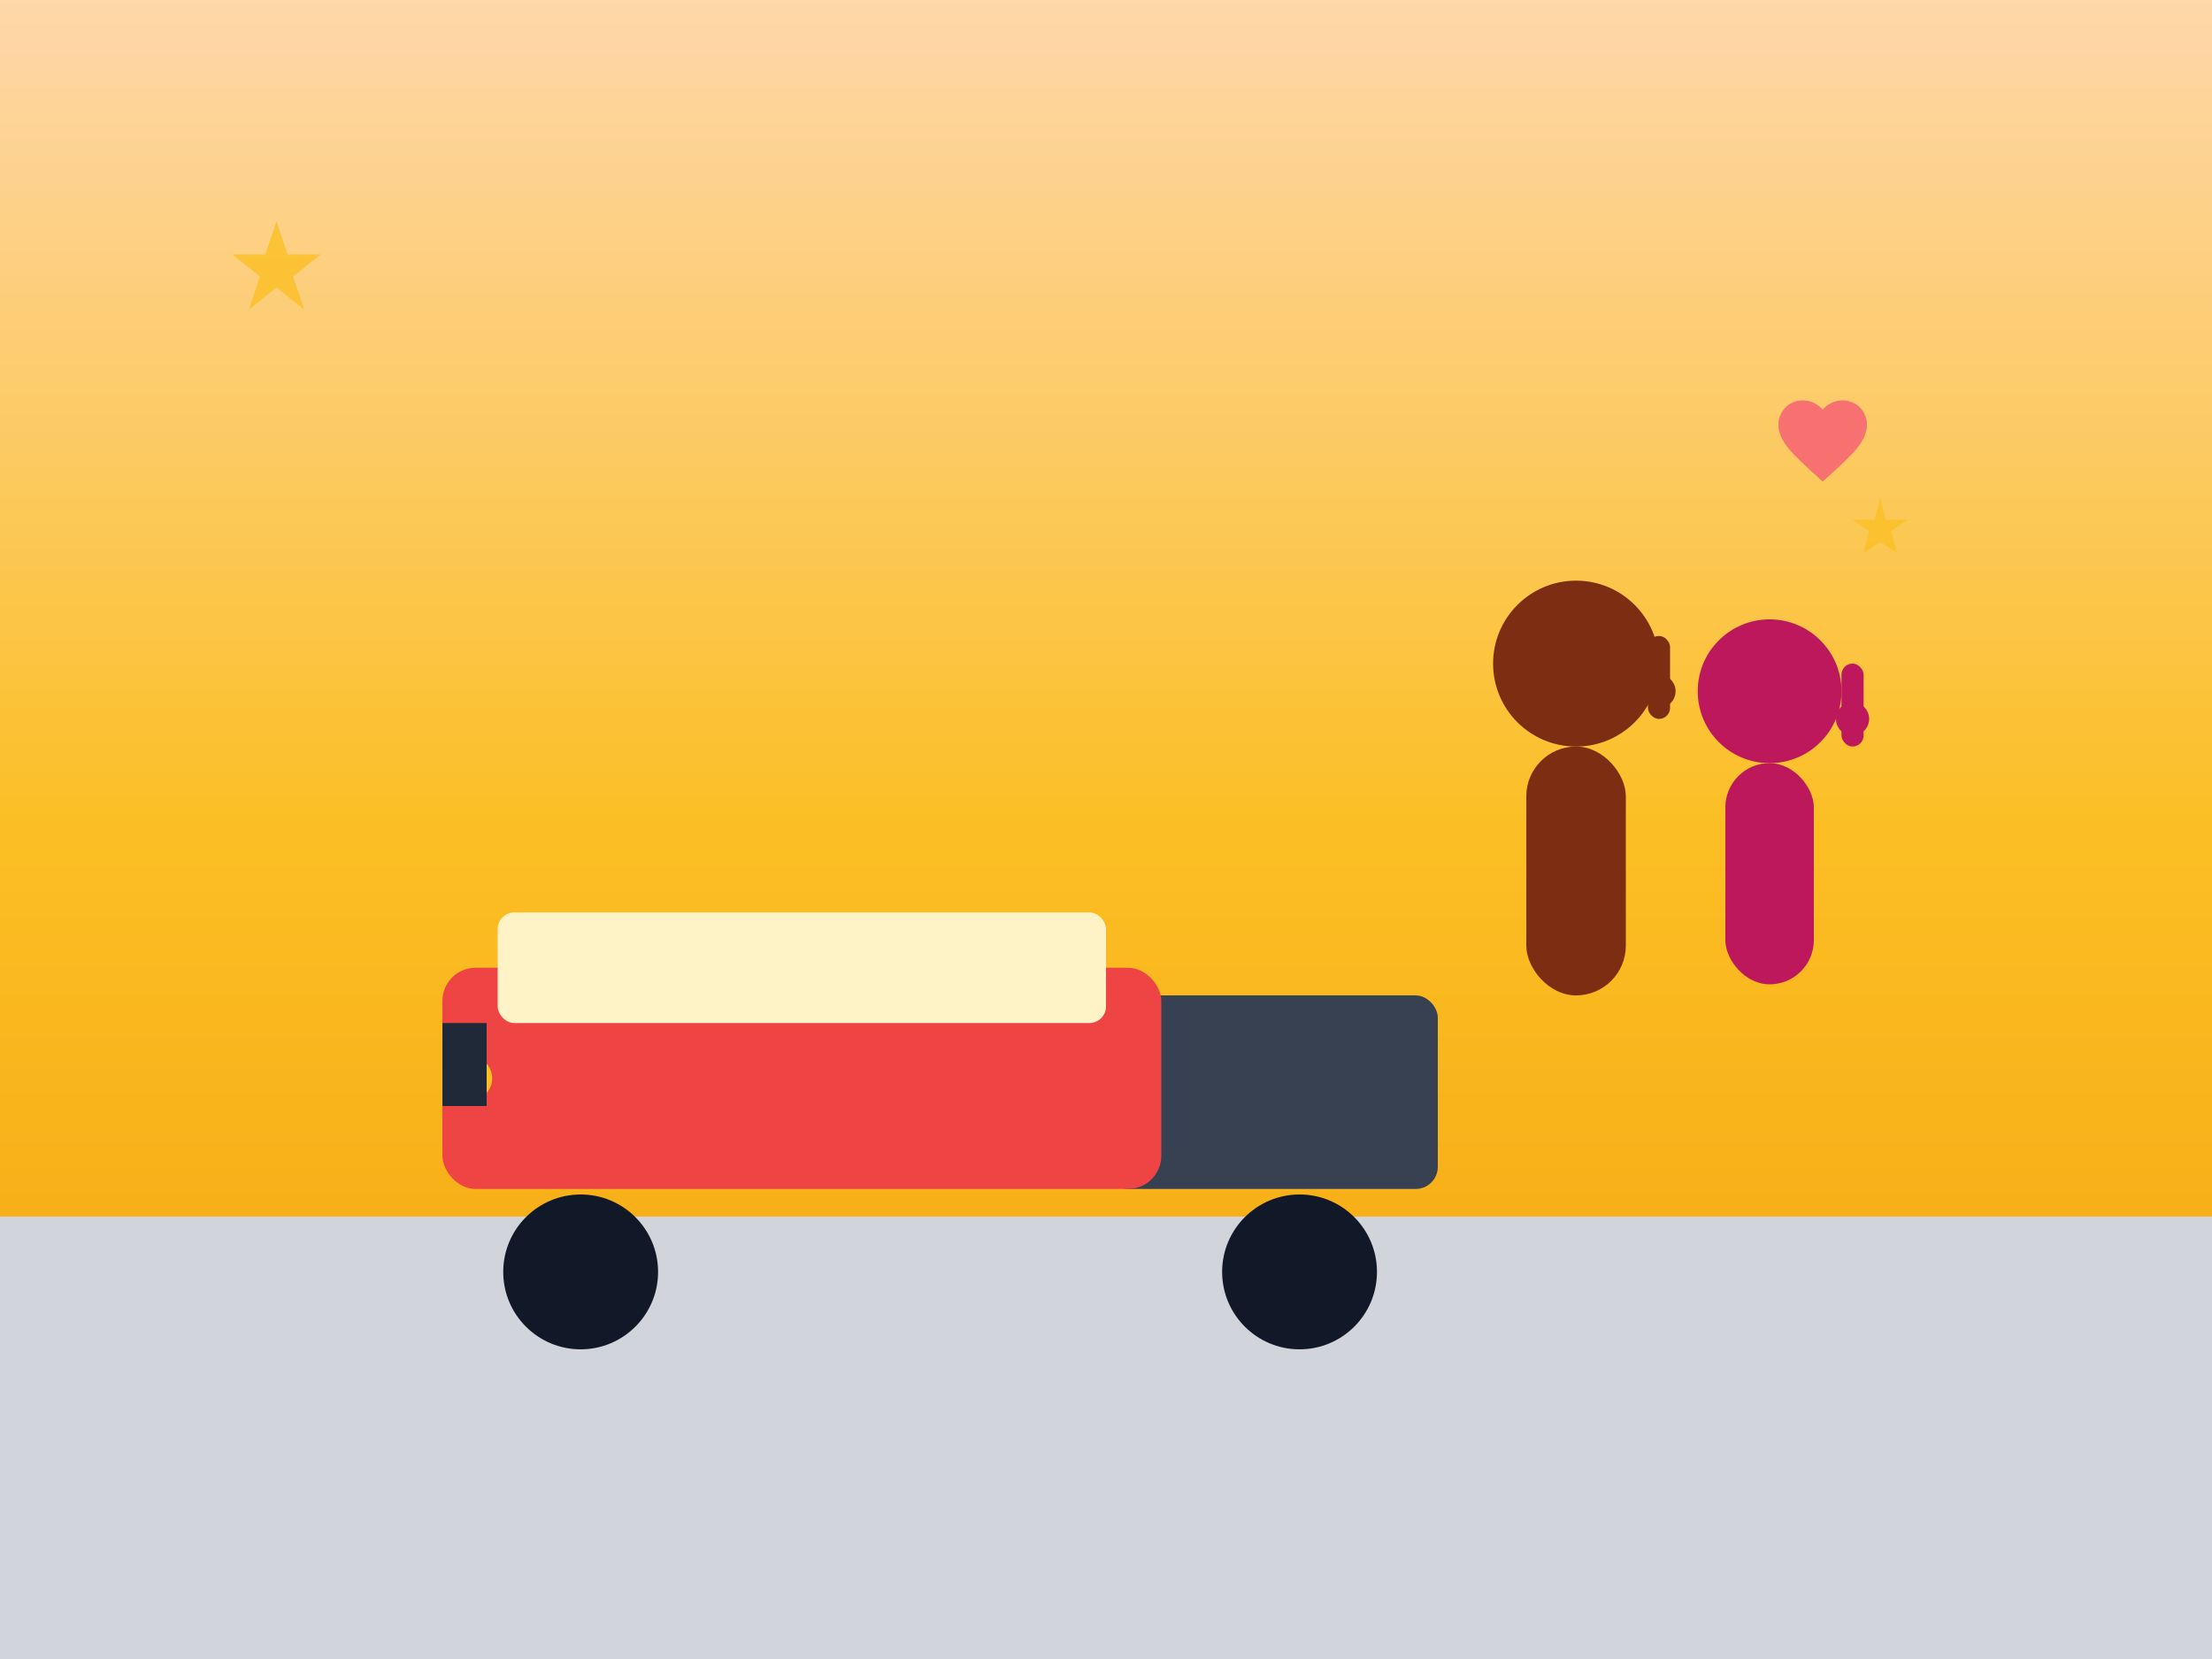 <svg width="400" height="300" viewBox="0 0 400 300" fill="none" xmlns="http://www.w3.org/2000/svg">
  <rect x="0" y="0" width="400" height="300" fill="#333333" stroke="none"/>
  <!-- Sunset background -->
  <rect width="400" height="300" fill="url(#sunsetGradient)"/>
  
  <!-- Ground -->
  <rect x="0" y="220" width="400" height="80" fill="#d1d5db"/>
  
  <!-- Pickup truck -->
  <g transform="translate(80, 160)">
    <!-- Truck bed -->
    <rect x="120" y="20" width="60" height="35" rx="4" fill="#374151"/>
    <!-- Truck cabin -->
    <rect x="0" y="15" width="130" height="40" rx="6" fill="#ef4444"/>
    <!-- Truck windows -->
    <rect x="10" y="5" width="110" height="20" rx="3" fill="#fef3c7"/>
    <!-- Wheels -->
    <circle cx="25" cy="70" r="14" fill="#111827"/>
    <circle cx="155" cy="70" r="14" fill="#111827"/>
    <!-- Headlights -->
    <circle cx="5" cy="35" r="4" fill="#fbbf24"/>
    <!-- Grille -->
    <rect x="0" y="25" width="8" height="15" fill="#1f2937"/>
  </g>
  
  <!-- Couple with thumbs up -->
  <g transform="translate(270, 100)">
    <!-- Man -->
    <circle cx="15" cy="20" r="15" fill="#7c2d12"/>
    <rect x="6" y="35" width="18" height="45" rx="9" fill="#7c2d12"/>
    <!-- Thumbs up -->
    <circle cx="30" cy="25" r="3" fill="#7c2d12"/>
    <rect x="28" y="15" width="4" height="15" rx="2" fill="#7c2d12"/>
    
    <!-- Woman -->
    <circle cx="50" cy="25" r="13" fill="#be185d"/>
    <rect x="42" y="38" width="16" height="40" rx="8" fill="#be185d"/>
    <!-- Thumbs up -->
    <circle cx="65" cy="30" r="3" fill="#be185d"/>
    <rect x="63" y="20" width="4" height="15" rx="2" fill="#be185d"/>
  </g>
  
  <!-- Heart floating -->
  <g transform="translate(320, 70)">
    <path d="M12 21.35l-1.45-1.32C5.4 15.36 2 12.28 2 8.5 2 5.42 4.42 3 7.5 3c1.74 0 3.41.81 4.5 2.09C13.09 3.81 14.76 3 16.5 3 19.58 3 22 5.42 22 8.5c0 3.78-3.4 6.86-8.55 11.54L12 21.35z" fill="#f87171" transform="scale(0.8)"/>
  </g>
  
  <!-- Stars -->
  <g opacity="0.8">
    <polygon points="50,40 52,46 58,46 53,50 55,56 50,52 45,56 47,50 42,46 48,46" fill="#fbbf24"/>
    <polygon points="340,90 341,94 345,94 342,96 343,100 340,98 337,100 338,96 335,94 339,94" fill="#fbbf24"/>
  </g>
  
  <defs>
    <linearGradient id="sunsetGradient" x1="0%" y1="0%" x2="0%" y2="100%">
      <stop offset="0%" style="stop-color:#fed7aa;stop-opacity:1" />
      <stop offset="50%" style="stop-color:#fbbf24;stop-opacity:1" />
      <stop offset="100%" style="stop-color:#f59e0b;stop-opacity:1" />
    </linearGradient>
  </defs>
</svg>
